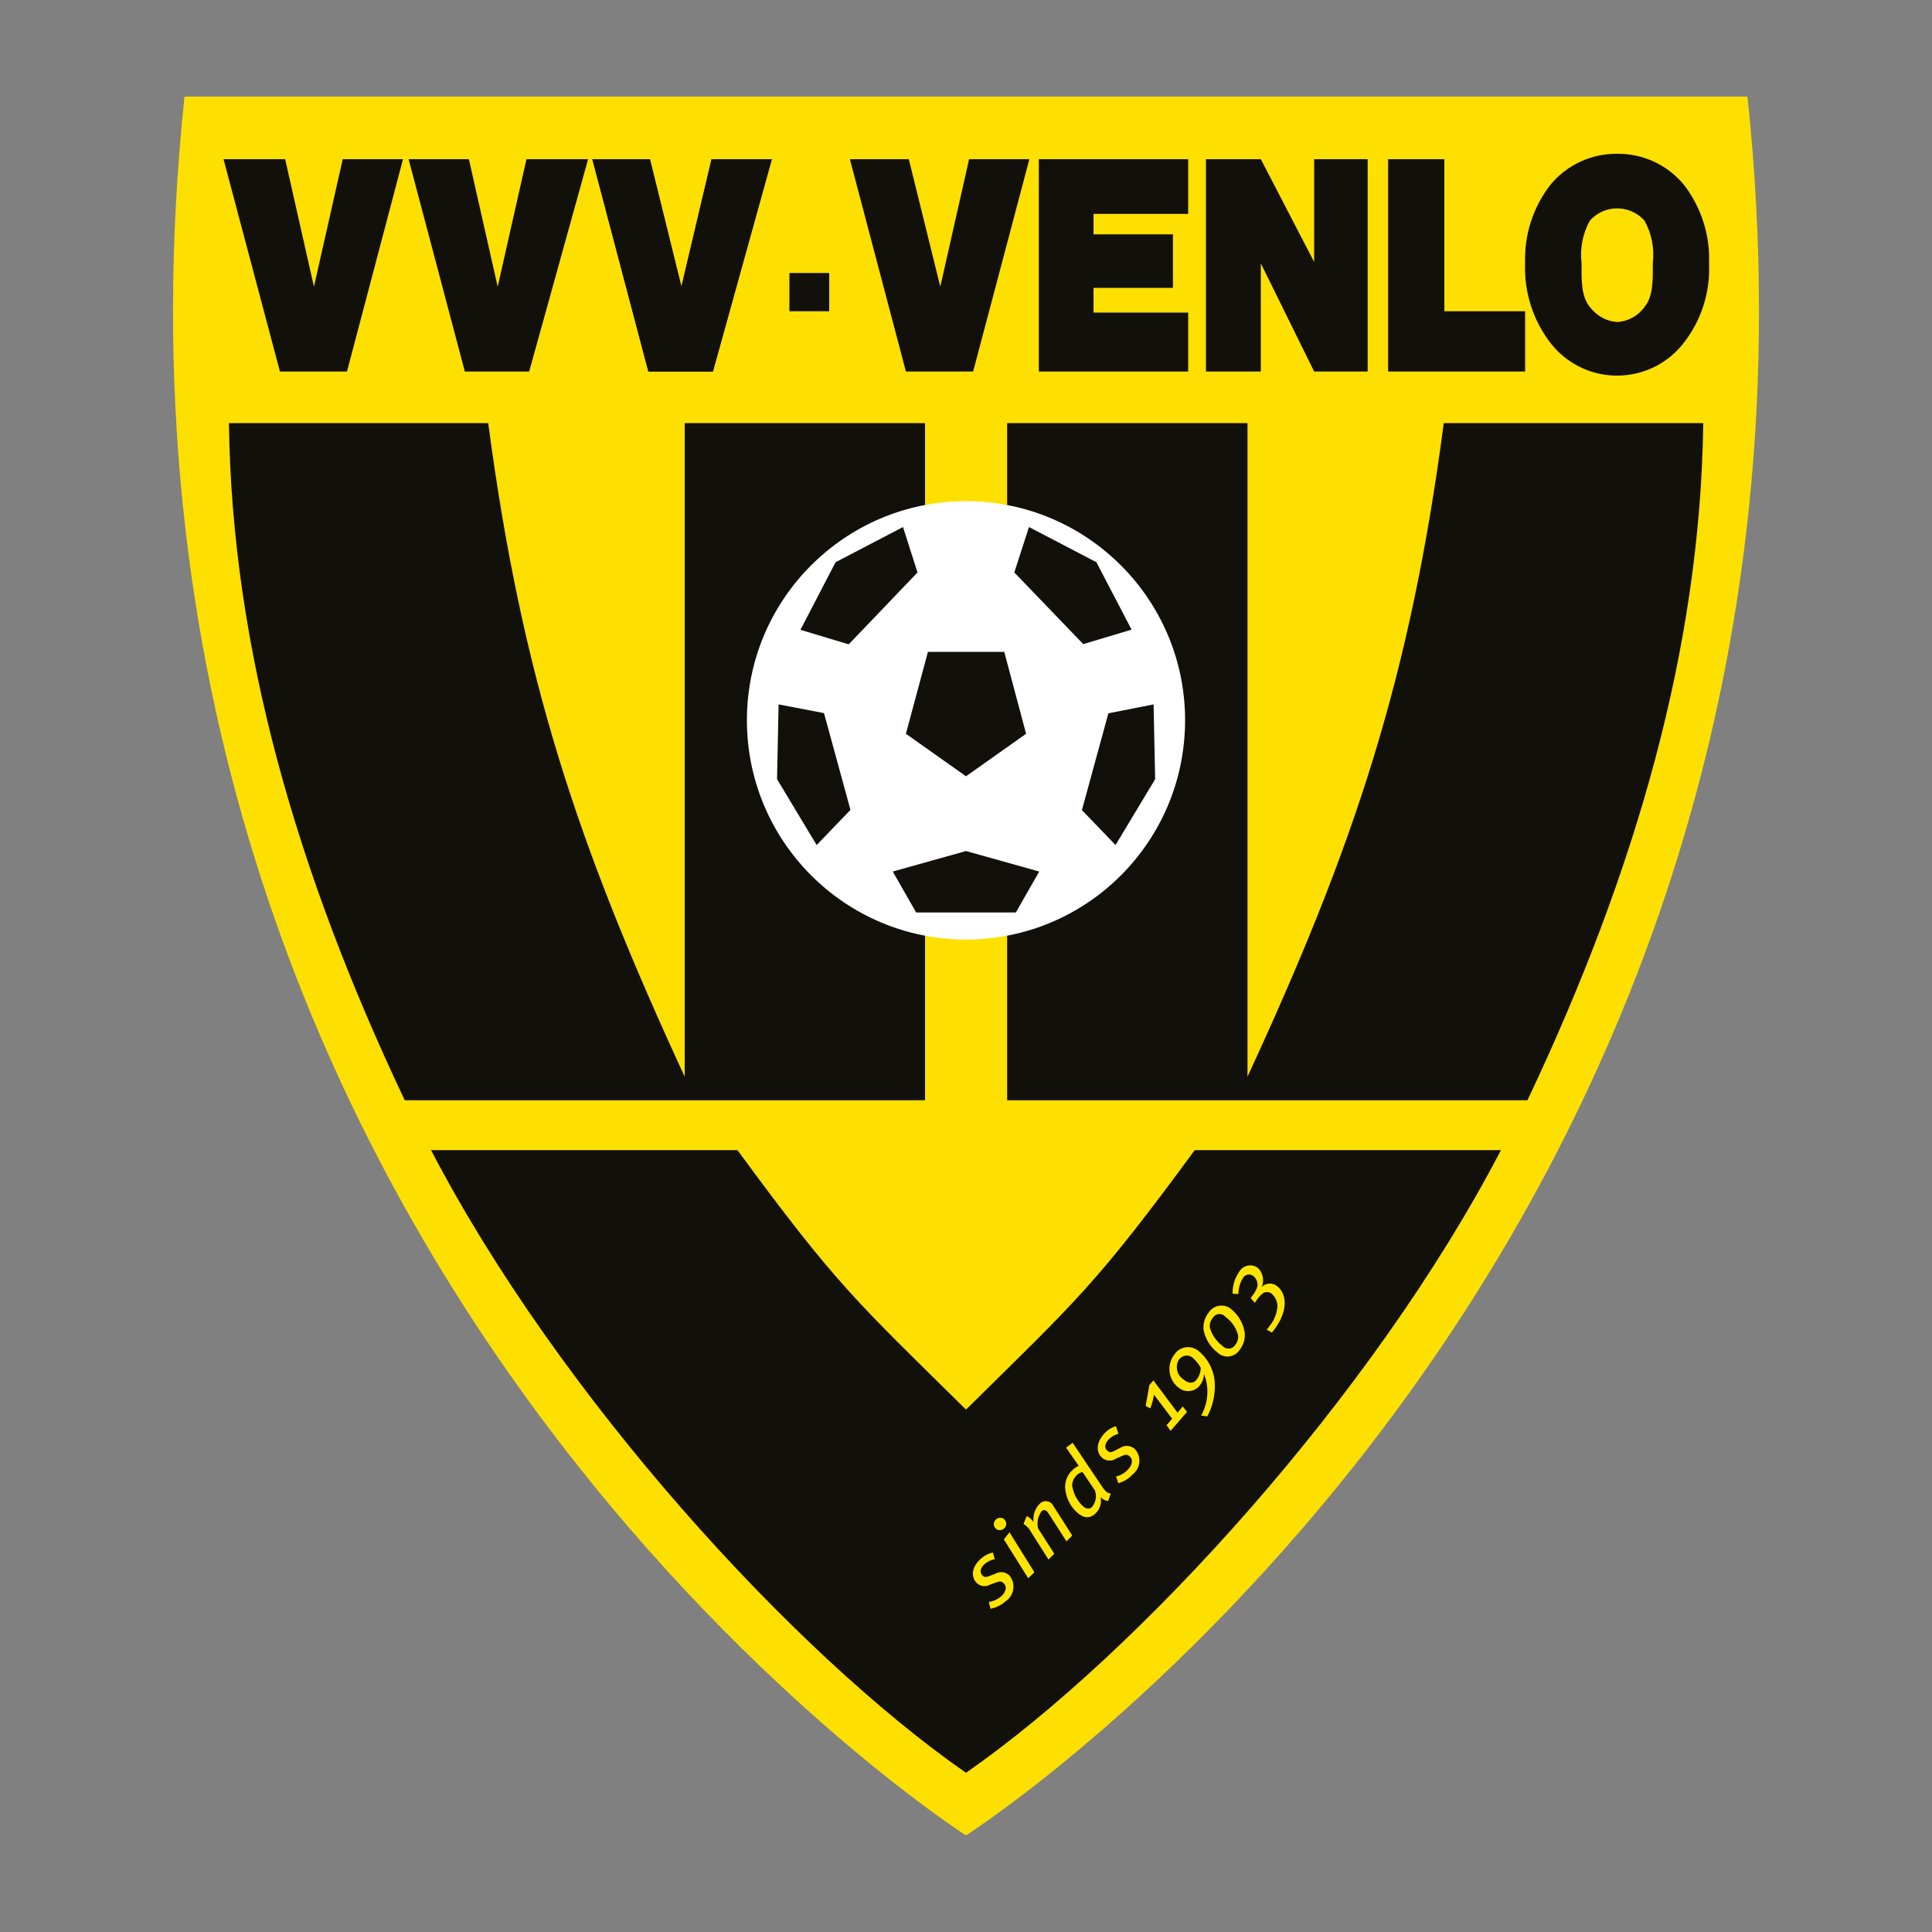 <?xml version="1.0" encoding="UTF-8"?> <svg xmlns="http://www.w3.org/2000/svg" xmlns:xlink="http://www.w3.org/1999/xlink" version="1.1" id="Laag_1" x="0px" y="0px" viewBox="0 0 1000 1000" style="enable-background:new 0 0 1000 1000;" xml:space="preserve"><rect x="0" y="0" width="1000" height="1000" fill="#808080" stroke="none"/> <style type="text/css"> .st0{fill:#FEE000;} .st1{fill:#12100B;} .st2{fill:#FFFFFF;} .st3{fill:#FFE400;} </style> <g transform="translate(0.002)"> <g transform="translate(-0.002)"> <path class="st0" d="M904.5,50h-809C31.9,651.3,500,950,500,950S968.2,651.3,904.5,50z"></path> <path class="st1" d="M521.3,219h124.4v338.3C701.1,437.5,729.9,351,747.3,219h134.3c-1.5,116.2-34.9,232.1-91,350.5H521.3"></path> <path class="st1" d="M478.8,219H354.4v338.3C299,437.5,270.2,351,252.7,219H118.5c1.5,116.2,34.9,232.1,91,350.5h269.3"></path> <rect x="408.6" y="141.3" class="st1" width="20.6" height="19.8"></rect> <path class="st1" d="M836.9,79.6c13.5-0.2,26.4,5.8,34.9,16.3c8.8,11.6,13.4,25.9,12.8,40.4c0.7,15.1-4.1,30-13.6,41.8 c-15.1,18.8-42.5,21.8-61.3,6.7c-2.5-2-4.7-4.2-6.7-6.7c-9.4-11.9-14.2-26.7-13.6-41.8c-0.5-14.6,4-28.8,12.9-40.4 c8.5-10.5,21.4-16.5,34.9-16.3 M837.1,166.7c5.6-0.4,10.8-3.2,14.1-7.8c4.6-5.6,4.3-14.2,4.3-22.7c0.9-7.6-0.6-15.3-4.3-22 c-7-7.8-18.9-8.5-26.7-1.6c-0.5,0.5-1.1,1-1.6,1.6c-3.7,6.7-5.2,14.4-4.3,22c0,8.5-0.3,17.1,4.3,22.7 C826.4,163.5,831.5,166.3,837.1,166.7"></path> <path class="st1" d="M144.9,192.3h34.7l29-109.9h-31.2l-14.9,66l-14.9-66h-31.9L144.9,192.3z"></path> <path class="st1" d="M240.6,192.3h33.3l30.5-109.9h-31.9l-14.9,66l-14.9-66h-31.2L240.6,192.3z"></path> <path class="st1" d="M335.6,192.3H369l30.5-109.9h-31.2l-15.6,66l-16.3-66h-29.8L335.6,192.3z"></path> <path class="st1" d="M468.9,192.3h34.8l29.1-109.9h-31.2l-14.9,66l-16.3-66h-30.5L468.9,192.3z"></path> <path class="st1" d="M537.7,192.3H615v-30.5H566V149h41.1v-27.7H566v-10.6H615V82.4h-77.3V192.3z"></path> <path class="st1" d="M624.2,192.3h28.4v-56l27.6,56h27.7V82.4h-27.7v53.2l-27.6-53.2h-28.4V192.3z"></path> <path class="st1" d="M718.5,192.3h70.9v-31.2h-41.8V82.4h-29.1V192.3z"></path> <path class="st2" d="M613.4,372.8c0-62.6-50.8-113.4-113.4-113.4c-62.6,0-113.4,50.8-113.4,113.4S437.3,486.3,500,486.3 S613.4,435.5,613.4,372.8L613.4,372.8"></path> <path class="st1" d="M403,364.6l-0.8,38.7l20.5,34.1l17.5-18.2l-13.7-50.1L403,364.6z"></path> <path class="st1" d="M467.4,272.8l-34.9,18.2L414.3,326l25,7.5l35.6-37.2L467.4,272.8z"></path> <path class="st1" d="M597.1,364.6l0.8,38.7l-20.5,34.1L560,419.3l13.7-50.1L597.1,364.6z"></path> <path class="st1" d="M532.6,272.8l34.9,18.2l18.2,34.9l-25,7.5L525,296.3L532.6,272.8z"></path> <path class="st1" d="M519.8,337.4h-39.5l-11.4,42.4l31.1,22l31.1-22L519.8,337.4z"></path> <path class="st1" d="M500,440.5l-37.9,10.6l12.1,21.2h51.6l12.1-21.2L500,440.5z"></path> <path class="st1" d="M618.4,595.3C567.2,665,557.3,673.1,500,729.6c-57.3-56.5-67.1-64.6-118.3-134.3H223.1 C289.3,722.4,410.7,855.5,500,917.6c89.1-62,210.7-195.2,276.9-322.3H618.4z"></path> <path class="st3" d="M514.9,807c-1.9,0.4-3.7,1.2-5.2,2.5c-2.1,1.9-2.8,4.1-1.4,5.7c1.4,1.5,2,1.2,3.9,0.5l2.9-1.1 c2.4-1.4,5.4-1.1,7.4,0.9c3.2,3.9,2.6,9.7-1.4,12.9c-0.2,0.2-0.4,0.3-0.6,0.4c-2.2,2-4.9,3.3-7.8,3.9l-0.9-3.5 c2.5-0.4,4.8-1.5,6.7-3.2c2.1-2,2.7-4.6,1.3-6.2c-1.4-1.6-2.3-1.4-4.6-0.6l-2.7,1c-2.3,1.4-5.3,0.9-7.1-1 c-2.9-3.1-2.5-8.1,2.1-12.2c1.8-1.7,4-2.9,6.4-3.4L514.9,807z"></path> <path class="st3" d="M519.7,791.1c-1.2,1.2-3.1,1.2-4.3,0.1c0,0,0,0-0.1-0.1c-1.2-1.2-1.2-3.2,0-4.4c1.1-1.3,3.1-1.5,4.4-0.4 c1.3,1.1,1.5,3.1,0.4,4.4c-0.1,0.2-0.3,0.3-0.5,0.5L519.7,791.1z M535.4,813.8l-3.2,3.1l-12.6-20.1l2.9-3.7L535.4,813.8z"></path> <path class="st3" d="M545.5,779.9l9.5,14.9l-3,3l-8.6-13.4c-0.4-0.7-0.9-1.4-1.4-2c-0.6-0.8-1.8-1-2.6-0.4 c-0.1,0.1-0.3,0.2-0.4,0.4c-1.8,2.5-2.4,5.7-1.7,8.7l8.4,13.1l-3,3l-9-14.2c-0.9-1.7-2.2-3.2-3.9-4.2l1.6-4.1 c1.5,0.7,2.7,1.8,3.6,3.2c-0.5-3.4,0.6-6.9,3-9.4c1.5-1.8,4.3-2,6.1-0.5c0.2,0.1,0.3,0.3,0.5,0.5 C544.8,778.8,545.1,779.4,545.5,779.9z"></path> <path class="st3" d="M569.8,768.5c2.5,3.9,3.5,4.3,5.1,4.5l-1.3,3.9c-1.5-0.1-2.9-0.8-3.9-2c0.6,3-0.3,6-2.4,8.2 c-3.2,3.3-6.7,2.8-10.3-0.7c-3.4-3.3-5.5-7.9-5.7-12.7c0-3,1.1-5.9,3.1-8.1c1.1-1.2,2.4-2.2,3.9-2.9c0,0-1.3-2-2-2.9l-4.5-6.5 l3.4-2.5L569.8,768.5z M556.7,764.2c-1.2,1.5-1.9,3.3-1.7,5.2c0.7,3.7,2.4,7.1,5.1,9.8c2,2,3.9,2.2,5.2,0.7 c1.9-2.4,2.5-5.6,1.4-8.5l-6.4-9.5C558.9,762.2,557.6,763,556.7,764.2L556.7,764.2z"></path> <path class="st3" d="M578.9,742.1c-1.9,0.5-3.6,1.5-5,2.9c-1.9,2-2.5,4.3-0.9,5.7c1.6,1.4,2,1.1,3.9,0.2l2.8-1.4 c2.3-1.6,5.3-1.4,7.5,0.3c3.5,3.6,3.4,9.4-0.3,12.8c-0.2,0.2-0.4,0.4-0.7,0.6c-2,2.2-4.5,3.7-7.4,4.5l-1.1-3.5 c2.5-0.6,4.7-1.9,6.4-3.9c2-2.1,2.4-4.8,0.8-6.3s-2.4-1.2-4.6-0.2l-2.7,1.2c-2.2,1.5-5.2,1.3-7.2-0.5c-3.1-2.8-3.1-7.8,1.1-12.4 c1.6-1.8,3.7-3.2,6.1-3.9L578.9,742.1z"></path> <path class="st3" d="M609.5,731.2l2.7-3.2l2.2,2.8l-8.5,9.8l-2.1-2.9l2.9-3.4l-9.4-12.4c-0.4,2.4-1,4.8-1.9,7.1l-2.4-1.3l1.9-10.8 l2.1-2.4L609.5,731.2z"></path> <path class="st3" d="M628.8,716.7c0.1,5.7-1.2,11.4-3.9,16.4l-3.2-0.4c3.7-6.6,4.3-14.5,1.5-21.5c-0.1,2.3-1,4.6-2.5,6.3 c-2.9,3.2-7.8,3.4-10.9,0.5c0,0,0,0-0.1,0c-5.2-4.3-5.9-12-1.6-17.2c0-0.1,0.1-0.1,0.1-0.2c2.8-3.7,8-4.4,11.7-1.7 c0.3,0.3,0.7,0.5,1,0.8C625.8,704,628.7,710.2,628.8,716.7z M610.5,703.3c-2.4,3.4-1.6,8.1,1.8,10.5c0.1,0.1,0.3,0.2,0.4,0.3 c2.5,2.1,5,2.1,6.7,0c1.3-1.8,2.1-3.9,2.1-6.1c-0.9-1.8-2.2-3.4-3.7-4.8c-1.8-2-4.9-2.1-6.9-0.2 C610.8,703,610.6,703.2,610.5,703.3L610.5,703.3z"></path> <path class="st3" d="M644.3,690.1c0.2,3.1-0.7,6.1-2.6,8.5c-2.2,3.5-6.8,4.6-10.3,2.4c-0.5-0.3-0.9-0.6-1.3-1 c-3.6-2.8-6.1-6.8-7.1-11.4c-0.4-3.3,0.5-6.6,2.6-9.2c2.3-3.6,7.1-4.7,10.7-2.5c0.5,0.3,0.9,0.6,1.3,1 C641.3,681,643.7,685.4,644.3,690.1z M627.6,682.3c-1.2,1.5-1.7,3.4-1.3,5.2c1.1,3.6,3.4,6.8,6.4,9.1c1.5,1.7,4.1,1.9,5.8,0.5 c0.4-0.3,0.7-0.7,0.9-1.1c1.2-1.4,1.7-3.2,1.4-5c-1-3.8-3.3-7.1-6.5-9.4c-1.4-1.7-4-2-5.7-0.5c-0.4,0.3-0.7,0.7-0.9,1.1 L627.6,682.3z"></path> <path class="st3" d="M653.1,666.1c2.1-2.1,5.4-2.3,7.8-0.5c5.2,3.9,5.9,12.6-0.9,22c-0.5,0.7-1.1,1.4-1.7,2.1l-2.7-1.5 c0.6-0.6,1.2-1.3,1.7-2.1c2.3-2.8,3.6-6.3,3.9-9.9c0-2.5-1.1-5-3-6.6c-1.4-1.1-3.4-1.1-4.8,0c-1.3,1.1-2.4,2.4-3.3,3.9l-0.6,0.8 l-2.2-2.4c0.3-0.3,0.5-0.6,0.7-0.9c1.2-1.5,2.2-3.2,2.8-5c0.4-2.2-0.5-4.4-2.3-5.7c-1.6-1.1-3.8-0.7-5,0.9 c-0.1,0.2-0.2,0.4-0.3,0.6c-1.5,2.4-2.2,5.2-2.2,8l-3-0.2c-0.1-3.9,1-7.8,3.2-11c1.7-3.3,5.8-4.6,9-2.9c0.2,0.1,0.3,0.2,0.5,0.3 C653.5,658.2,654.6,662.4,653.1,666.1L653.1,666.1z"></path> <path class="st1" d="M335.6,192.3H369l30.5-109.9h-31.2l-15.6,66l-16.3-66h-29.8L335.6,192.3z"></path> </g> </g> </svg> 